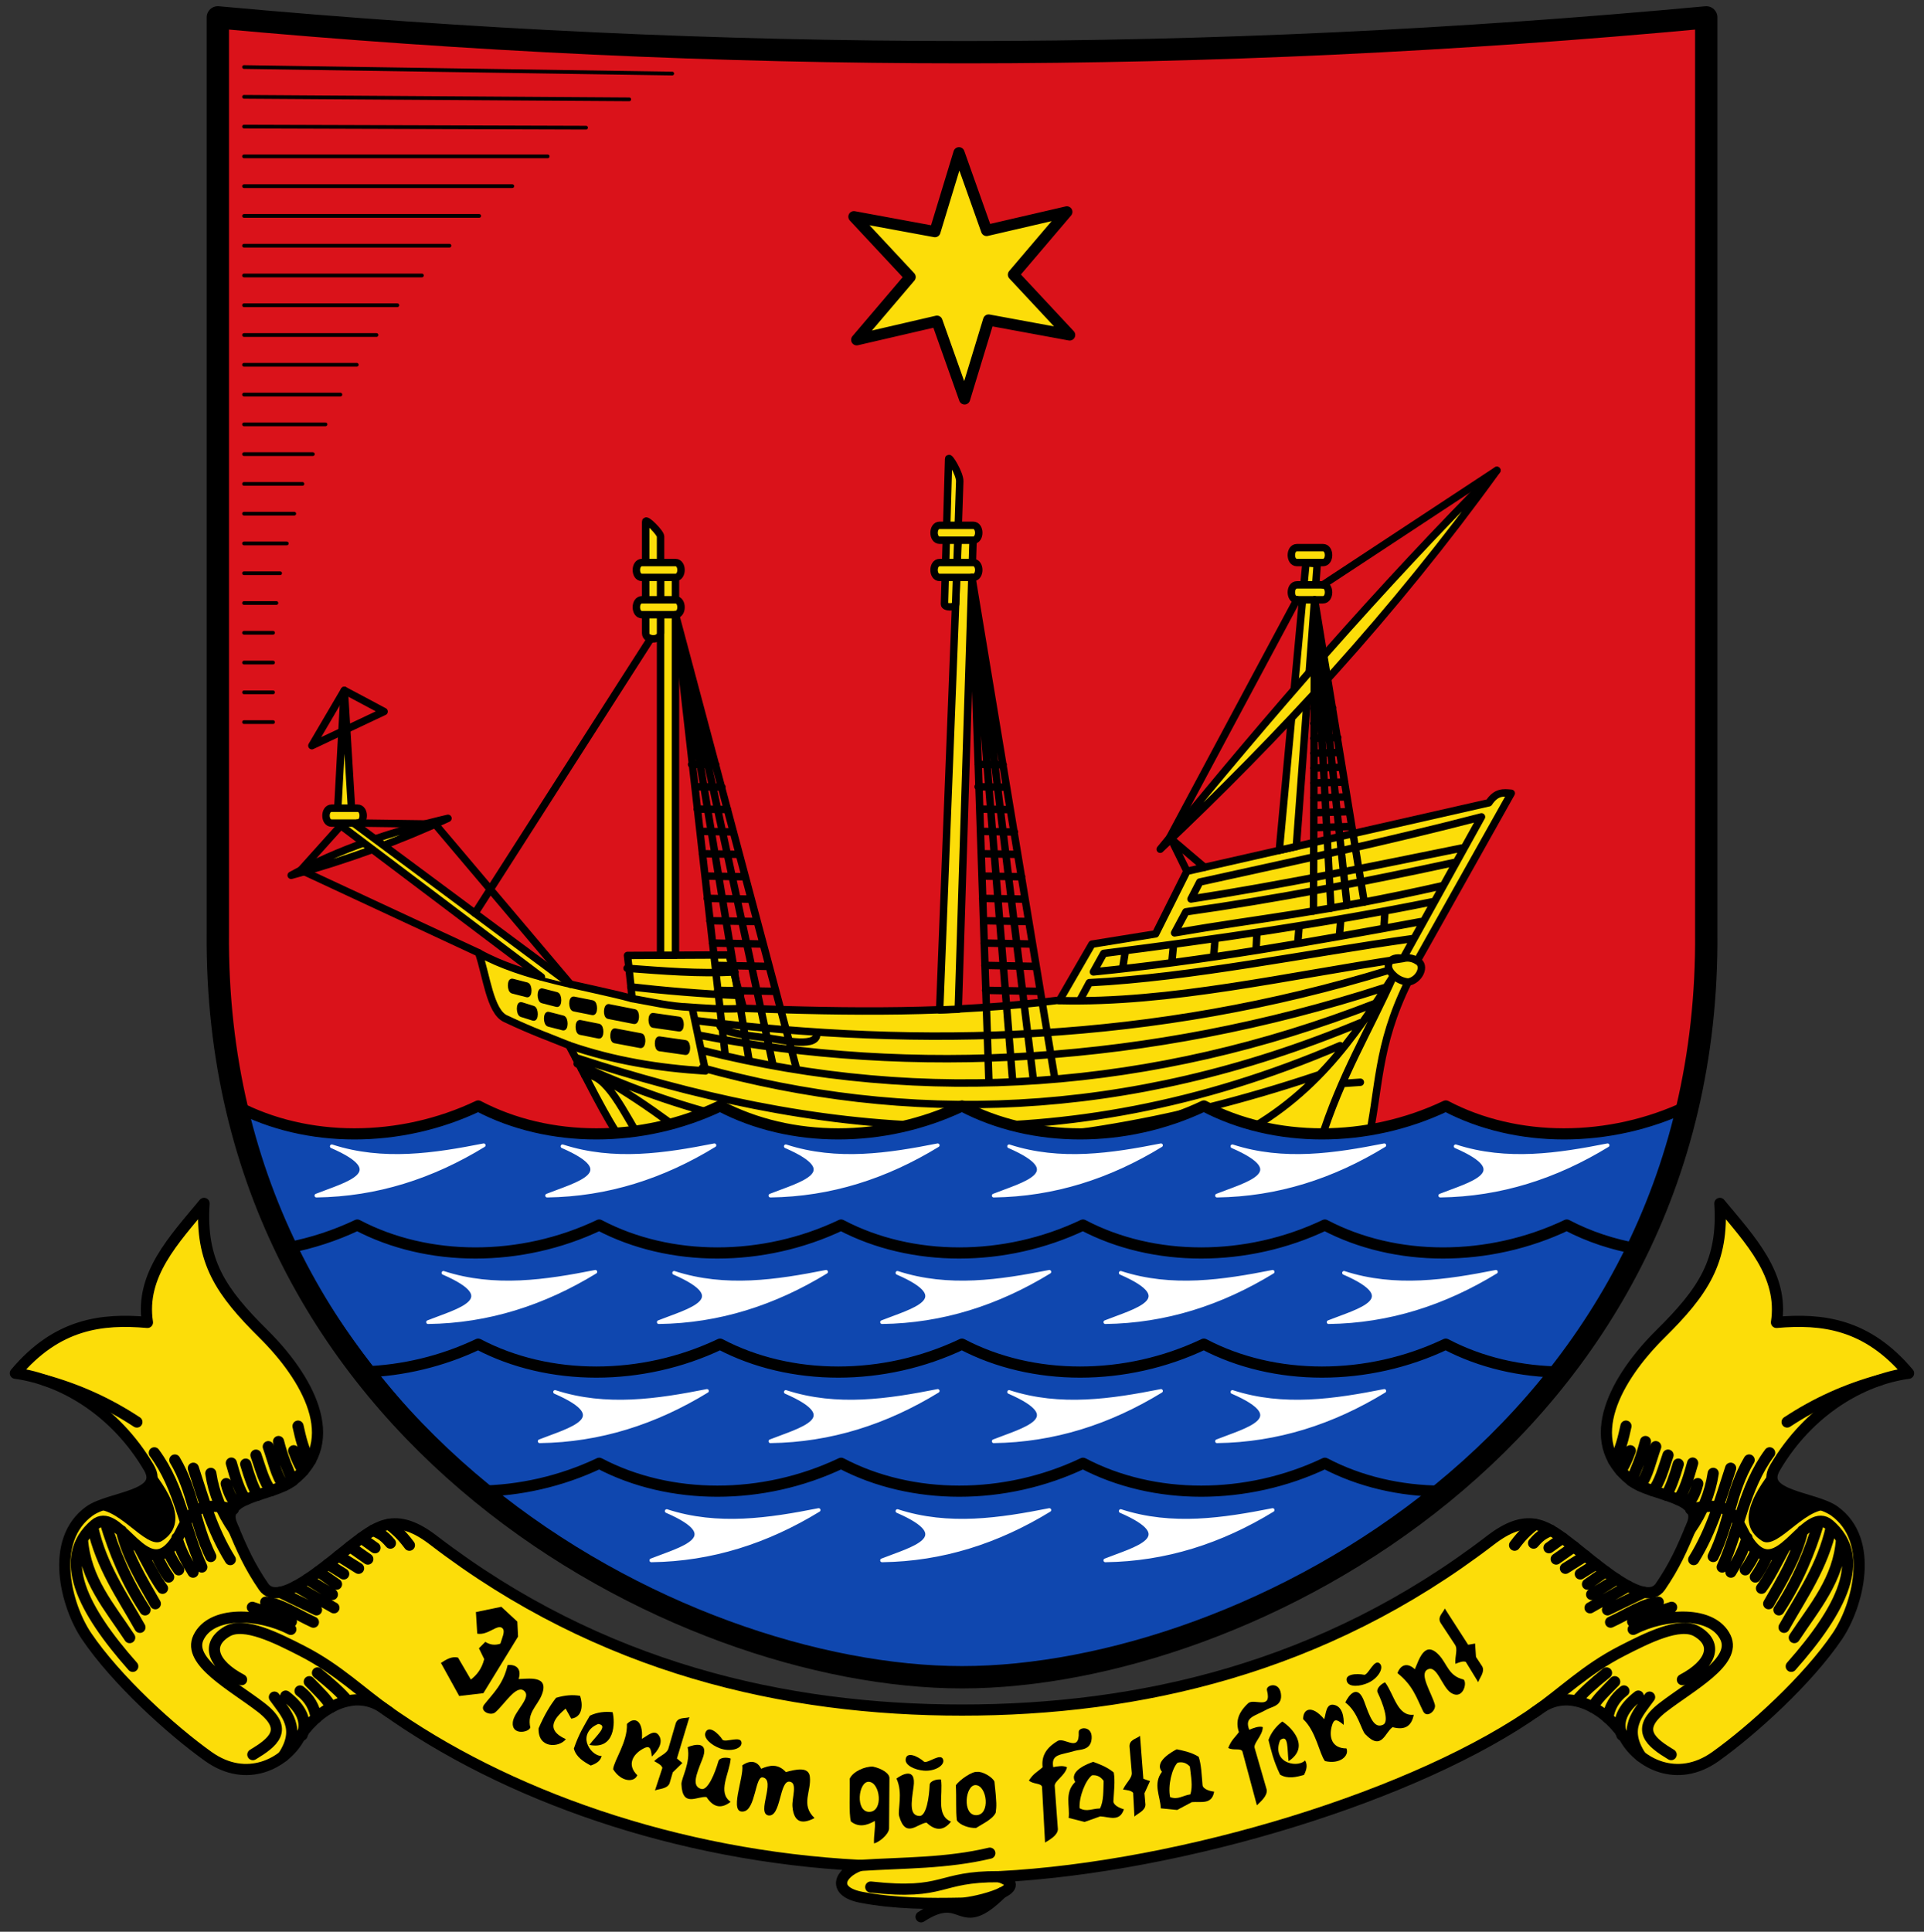 <?xml version="1.0" encoding="UTF-8" standalone="no"?>
<svg xmlns="http://www.w3.org/2000/svg" height="519" width="517">
 <rect width="100%" height="100%" fill="#333333" stroke="none"/>
 <path d="m58.54 4.667c135.91 12.469 265.91 12.469 399.95 0v245.98c1.103 134.74-123.6 199.98-199.98 199.98-76.37 0-201.08-65.24-199.98-199.98v-245.98" fill="#da121a" display="block"/>
 <g transform="translate(52.5 15.14)" fill-rule="evenodd" stroke="#000">
  <path d="m266.43 218.95l81.15-18.411c2-3.041 4-2.726 6.01-2.551l-25.27 45c2.47 1.29.527 5.282-2.45 5.722-8.602 17.437-7.624 29-10.872 43.29h-200c-4.869-7.06-9.737-17.248-14.606-26.305-5.363-2.198-9.443-3.561-17.1-7.171-4.098-1.932-5.073-11.534-7.171-17.652 12.228 6.796 28.652 8.863 41.22 12.263-.264-3.453-1.227-11.573-1.227-11.573l27.305-.138 3.861 14.342c28.316 1.037 56.633 1.443 84.949-2.206l8.688-15.03 17.1-2.758z" fill="#fcdd09" stroke-linejoin="round" stroke-linecap="round" stroke-width="2"/>
  <path d="m123 257.5l7 1c.99.141.99 3.141 0 3l-7-1c-.99-.141-.99-3.141 0-3z"/>
  <path d="m111.11 255.12l6.937 1.37c.981.194.822 3.189-.159 2.996l-6.937-1.37c-.981-.194-.822-3.189.159-2.996z"/>
  <path d="m101.7 253.1l5 1c.981.196.981 3.196 0 3l-5-1c-.981-.196-.981-3.196 0-3z"/>
  <path d="m93.2 250.9l3.9 1c.969.248.969 3.248 0 3l-3.9-1c-.969-.248-.969-3.248 0-3z"/>
  <path d="m85.2 248.3l3.9 1c.969.248.969 3.248 0 3l-3.9-1c-.969-.248-.969-3.248 0-3z"/>
  <path d="m124.7 263.8l7 1c.99.141.99 3.141 0 3l-7-1c-.99-.141-.99-3.141 0-3z"/>
  <path d="m112.79 261.65l6.949 1.31c.983.185.85 3.182-.133 2.997l-6.949-1.31c-.983-.185-.85-3.182.133-2.997z"/>
  <path d="m103.4 259.4l5 1c.981.196.981 3.196 0 3l-5-1c-.981-.196-.981-3.196 0-3z"/>
  <path d="m94.9 257.2l3.9 1c.969.248.969 3.248 0 3l-3.9-1c-.969-.248-.969-3.248 0-3z"/>
  <path d="m87.6 254.6l3.2 1c.954.298.954 3.298 0 3l-3.2-1c-.954-.298-.954-3.298 0-3z"/>
  <g stroke-linejoin="round" stroke-linecap="round" stroke-width="2">
   <path d="m141 260c-.852 2.337 8.829 3.226 12.595 3.712 4.18.539 14.278 2.965 13.312-1.565m-35.637-6.806c5.21.355 10.06.826 16.01.425m-30.28-5.766c7.963.927 19.873 1.982 29.455 2.318m-30.455-7.318c9.667.725 19.333 1.535 29 1m180.87 2.71c-1.655-.183-2.934-.863-3.865-1.77-2.93-2.569-1.02-5.383 2.482-4.551 1.278-.35 2.555-.154 3.833.599m-52.3 49.01c23.977-10.894 35.655-28.966 45.981-45.06-6.578 14.881-14.14 26.82-19.72 44.681m-167.69-32.545c61.01 7.5 122.8 5.939 186.22-13.589m-185.67 17.45c57.911 11.306 120.88 7.841 184.24-12.687m-183.14 16.824c60.13 15.11 121.24 10.557 180.64-12.572m-3.792 5.131c-63.28 26.432-122.39 27.16-176.85 12.13m-33.649-1.103c53.07 24.937 117.81 30.3 199.13 3.034m-197.09.086c5.75-.904 10.578 10.177 15.64 18.221m-19.887-26.305c11.943 4.146 24.22 6.123 36.683 6.895l-3.586-17.07c-6.492-.317-10.632-1.442-16.15-2.382m202.31-23.367l-.296 4.528m-11.543-2.565l-.403 4.714m-10.792-2.851l-.4 4.786m-10.956-3.02l-.237 4.855m-10.991-3.212l-.431 4.958m-10.758-3.159l-.474 4.725m-12.489-2.932l-.719 4.549m83.8-18.12c-29.725 6.03-58.781 10.156-88.87 13.984l-2.758 4.965c29.328-2.91 58.655-8.07 87.983-13.515m-91.7 21.286l2.617-4.875c27.569-1.401 58.14-7.841 87.02-11.86m8.06-14.232c-32.483 7.358-48.52 8.626-72.18 12.716l3.034-5.654c23.949-3.356 48.726-8.192 72.68-13.377m2.199-3.913c-24.677 5-50.28 10.298-73.5 13.842l2.344-4.551c24.899-5.468 50.44-10.944 75.71-17.514l-21.1 38.06c-30.962 4.616-62.44 12.06-92.4 11.308m-129.95 15.299c63.4 20.781 129.65 29.332 205.46-3.205m-203.79 6.333c6.529 1.941 22.466 13.05 31.19 20.11m173.17-16.266l4.87-.342" fill="none"/>
   <g fill="#fcdd09">
    <path d="m125 140v101.5h4v-101.5z"/>
    <path d="m121 125v30c0 2 4 2 4 0v-26c0-1-4-5-4-4z"/>
    <path d="m200 256.2l5-.2 4-127h-4z"/>
    <path d="m202.41 108.16l-1.12 38.997c-.029 1 2.967 1.01 3 .009l1.101-32.997c.067-1.999-2.953-7.01-2.982-6.01z"/>
    <path d="m25.743 220.03c12.628-6.941 26.902-11.743 42.13-15.31-12.915 5.979-26.871 11.15-42.13 15.31z"/>
    <path d="m100.77 249.27l-59.949-44.53-4.43-.114 56.6 42.71"/>
    <path d="m298.43 136.06l-7.166 77.25 4.578-1.039 5.622-75.933z"/>
    <path d="m259.26 213.02c29.506-36.2 59.49-70.71 90.47-101.77-27.718 38.39-58.34 71.45-90.47 101.77z"/>
    <path d="m120 136h9c2 0 2 4 0 4h-9c-2 0-2-4 0-4z"/>
    <path d="m120 146h9c2 0 2 4 0 4h-9c-2 0-2-4 0-4z"/>
    <path d="m200 126h9c2 0 2 4 0 4h-9c-2 0-2-4 0-4z"/>
    <path d="m200 136h9c2 0 2 4 0 4h-9c-2 0-2-4 0-4z"/>
    <path d="m296 132h7c2 0 2 4 0 4h-7c-2 0-2-4 0-4z"/>
    <path d="m296 142h7c2 0 2 4 0 4h-7c-2 0-2-4 0-4z"/>
    <path d="m38.12 204.74c-.121.18 3.862-.077 4 0l-2.096-34.382c0-1-1.904 34.382-1.904 34.382z"/>
    <path d="m36.6 202h7c2 0 2 4 0 4h-7c-2 0-2-4 0-4z"/>
   </g>
   <path d="m300.52 175.22l5.091-.151m-5.091 4.151l5.676-.169m-5.676 4.169l6.452-.192m-6.452 4.192l6.939-.206m-6.939 4.206l7.624-.226m-7.624 4.226l8.301-.247m-8.301 4.247l8.891-.264m-8.891 4.264l9.521-.304m-9.521 4.304l10.221-.304m-177.41-16.684l6.511.073m-5.511 5.927l7.163.092m-6.663 5.908l8.181.11m-7.381 5.89l8.76.129m-8.16 5.871l9.937.165m-8.937 5.835l10.511.185m-10.211 5.815l11.391.2m-10.691 5.8l12.37.212m-11.67 5.788l13.489.266m-12.589 5.734l14.09.266m-13.589 6.434l15.389.266m54.611-60.966l6.74.109m-6.74 5.891l7.615.124m-7.115 5.876l7.993.134m-7.793 5.866l9.06.154m-8.761 5.846l9.537.165m-9.437 5.835l10.611.185m-10.511 5.815l11.391.2m-11.09 5.8l11.87.212m-11.77 5.788l12.789.266m-12.589 5.734l13.689.266m-13.489 6.434l14.489.266m78.32-22.364l-4.387-82.84 8.709 82.07m-9.02 1.559l.309-83.63 13.325 81.21m-94.48 48.01l-10.938-135.23 16.504 134.87m-11.937.624l-4.567-135.49 22.23 134.39m-82.1-4.605l-19.779-119.79 26.16 120.86m-12.786-2.488l-13.375-118.37 32.545 122.14m141.45-130.14l46.726-30.758m-87.56 99.02l4.263 8.686m29.569-72.945l-34.22 63.93 9.35 7.95m-196 12.35l47.24-73.8m-21.603 92.84l-36.36-42.983-20.807-.288m32.523 34.872l-47.766-22.24 10.743-11.959m11.606-30.625l-10.683-5.688-8.722 14.854 19.405-9.166" fill="none"/>
  </g>
 </g>
 <g stroke-linejoin="round" stroke-linecap="round">
  <g fill-rule="evenodd">
   <g stroke="#000" stroke-width="3">
    <path d="m453.5 297.14c-21 10-46 10-65 0-21 10-46 10-65 0-21 10-46 10-65 0-21 10-46 10-65 0-21 10-46 10-65 0-21 10-46 10-65 0 12.205 57.51 84.26 152.95 192.55 152.49 108.28-.465 181.16-78.967 197.45-152.49" fill="#0f47af"/>
    <path d="m128.62 400.63c10.977-.123 22.16-2.622 32.395-7.495 19 10 44 10 65 0 19 10 44 10 65 0 19 10 44 10 65 0 9.376 4.935 20.21 7.434 31.31 7.499m-289.58-32.04c10.445-.343 21.02-2.829 30.747-7.459 19 10 44 10 65 0 19 10 44 10 65 0 19 10 44 10 65 0 19 10 44 10 65 0 9.396 4.945 20.259 7.445 31.38 7.499m-342.49-33.399c6.38-1.227 12.666-3.26 18.629-6.1 19 10 44 10 65 0 19 10 44 10 65 0 19 10 44 10 65 0 19 10 44 10 65 0 19 10 44 10 65 0 5.932 3.122 12.448 5.269 19.245 6.442" fill="none"/>
   </g>
   <g transform="translate(52.724 15.14)" fill="#fff" stroke="#fff">
    <path d="m188.43 390.84c13.793 4.479 27.681 2.32 40.82-.276-13.894 8.498-28.796 13.307-44.957 13.515 7.94-3.147 20.482-6.131 4.137-13.239z"/>
    <path d="m126.43 390.84c13.793 4.479 27.681 2.32 40.82-.276-13.894 8.498-28.796 13.307-44.957 13.515 7.94-3.147 20.482-6.131 4.137-13.239z"/>
    <path d="m248.43 390.84c13.793 4.479 27.681 2.32 40.82-.276-13.894 8.498-28.796 13.307-44.957 13.515 7.94-3.147 20.482-6.131 4.137-13.239z"/>
    <path d="m158.43 358.84c13.793 4.479 27.681 2.32 40.82-.276-13.894 8.498-28.796 13.307-44.957 13.515 7.94-3.147 20.482-6.131 4.137-13.239z"/>
    <path d="m96.43 358.84c13.793 4.479 27.681 2.32 40.82-.276-13.894 8.498-28.796 13.307-44.957 13.515 7.94-3.147 20.482-6.131 4.137-13.239z"/>
    <path d="m218.43 358.84c13.793 4.479 27.681 2.32 40.82-.276-13.894 8.498-28.796 13.307-44.957 13.515 7.94-3.147 20.482-6.131 4.137-13.239z"/>
    <path d="m278.43 358.84c13.793 4.479 27.681 2.32 40.82-.276-13.894 8.498-28.796 13.307-44.957 13.515 7.94-3.147 20.482-6.131 4.137-13.239z"/>
    <path d="m128.43 326.84c13.793 4.479 27.681 2.32 40.82-.276-13.894 8.498-28.796 13.307-44.957 13.515 7.94-3.147 20.482-6.131 4.137-13.239z"/>
    <path d="m66.43 326.84c13.793 4.479 27.681 2.32 40.82-.276-13.894 8.498-28.796 13.307-44.957 13.515 7.94-3.147 20.482-6.131 4.137-13.239z"/>
    <path d="m188.43 326.84c13.793 4.479 27.681 2.32 40.82-.276-13.894 8.498-28.796 13.307-44.957 13.515 7.94-3.147 20.482-6.131 4.137-13.239z"/>
    <path d="m248.43 326.84c13.793 4.479 27.681 2.32 40.82-.276-13.894 8.498-28.796 13.307-44.957 13.515 7.94-3.147 20.482-6.131 4.137-13.239z"/>
    <path d="m308.43 326.84c13.793 4.479 27.681 2.32 40.82-.276-13.894 8.498-28.796 13.307-44.957 13.515 7.94-3.147 20.482-6.131 4.137-13.239z"/>
    <path d="m98.43 292.84c13.793 4.479 27.681 2.32 40.82-.276-13.894 8.498-28.796 13.307-44.957 13.515 7.94-3.147 20.482-6.131 4.137-13.239z"/>
    <path d="m36.435 292.84c13.793 4.479 27.681 2.32 40.82-.276-13.894 8.498-28.796 13.307-44.957 13.515 7.94-3.147 20.482-6.131 4.137-13.239z"/>
    <path d="m158.43 292.84c13.793 4.479 27.681 2.32 40.82-.276-13.894 8.498-28.796 13.307-44.957 13.515 7.94-3.147 20.482-6.131 4.137-13.239z"/>
    <path d="m218.43 292.84c13.793 4.479 27.681 2.32 40.82-.276-13.894 8.498-28.796 13.307-44.957 13.515 7.94-3.147 20.482-6.131 4.137-13.239z"/>
    <path d="m278.43 292.84c13.793 4.479 27.681 2.32 40.82-.276-13.894 8.498-28.796 13.307-44.957 13.515 7.94-3.147 20.482-6.131 4.137-13.239z"/>
    <path d="m338.43 292.84c13.793 4.479 27.681 2.32 40.82-.276-13.894 8.498-28.796 13.307-44.957 13.515 7.94-3.147 20.482-6.131 4.137-13.239z"/>
   </g>
  </g>
  <g stroke="#000">
   <path d="m212.37 70.974l-22.421-6.612-9.119 21.524-5.485-22.723-23.2 2.865 16.936-16.11-14.08-18.659 22.421 6.612 9.119-21.524 5.485 22.723 23.2-2.865-16.936 16.11z" transform="matrix(.942-.099.099.943 80.35 44.09)" fill="#fcdd09" stroke-width="3.166"/>
   <g fill="none">
    <path d="m65.57 18.01l115.07 1.755m-115.07 6.245l103.52.683m-103.52 7.317l91.91.293m-91.91 7.707h81.6m-81.6 8h72.1m-72.1 8h63.2m-63.2 8h55.2m-55.2 8h47.801m-47.801 8h41.2m-41.2 8h35.601m-35.601 8h30.3m-30.3 8h25.901m-25.901 8h21.901m-21.901 8h18.501m-18.501 8h15.701m-15.701 8h13.501m-13.501 8h11.501m-11.501 8h9.701m-9.701 8h8.701m-8.701 8h7.801m-7.801 8h7.801m-7.801 8h7.801m-7.801 8h7.801" fill-rule="evenodd"/>
    <path d="m58.54 4.667c135.91 12.469 265.91 12.469 399.95 0v245.98c1.103 134.74-123.6 199.98-199.98 199.98-76.37 0-201.08-65.24-199.98-199.98v-245.98" display="block" stroke-width="6"/>
   </g>
   <g fill-rule="evenodd" stroke-width="3">
    <path d="m268.48 504.21c49.18-2.529 112.77-21.863 145.31-45.16 8.971-6.422 19.265 1.697 23.01 8.191 3.678 6.373 13.805 12.07 24.18 4.681 9.896-7.05 24.767-20.542 32.764-32.374 5.44-8.05 10.146-25.664-.78-33.545-5.382-3.882-20.553-3.922-15.992-11.702 9.01-15.365 23.403-23.684 35.885-25.353-11.204-13.337-23.261-14.727-35.495-13.652 1.968-12.773-7.139-22.22-15.212-31.984 1.032 15.634-4.507 23.729-15.992 35.1-11.619 11.509-21.601 28.675-7.801 39.4 5.37 4.172 19.457 4.164 16.382 11.702-2.806 6.879-4.879 11.356-8.581 16.772-4.169 6.1-17.542-6.471-24.963-12.09-6.122-4.637-11.05-7.778-20.673-.39-44.966 34.505-94.67 45.636-142.03 45.636-47.36 0-97.07-11.131-142.03-45.636-9.628-7.388-14.551-4.247-20.673.39-7.421 5.621-20.794 18.19-24.963 12.09-3.702-5.417-5.775-9.893-8.581-16.772-3.075-7.538 11.01-7.53 16.382-11.702 13.8-10.72 3.818-27.887-7.801-39.4-11.485-11.376-17.02-19.471-15.992-35.1-8.07 9.761-17.18 19.211-15.212 31.984-12.233-1.075-24.291.315-35.495 13.652 12.482 1.669 26.878 9.989 35.885 25.353 4.56 7.78-10.61 7.82-15.992 11.702-10.926 7.881-6.22 25.497-.78 33.545 7.998 11.832 22.869 25.327 32.764 32.374 10.378 7.391 20.505 1.692 24.18-4.681 3.748-6.494 14.04-14.613 23.01-8.191 32.545 23.297 78.76 39.596 127.94 42.13-5.729 2.08-7.657 7.05.39 8.581 9.05 1.721 18.399 1.742 26.966 1.56 3.51-.075 19.556-3.973 9.98-7.107z" fill="#fcdd09"/>
    <path d="m247.5 514.99c11.831-7.673 9.857 5.269 21.633-6.41m-35.15-1.588c20.323 2.248 17.822-2.911 34.498-2.782m-37.34-3.034c11.611-.747 23.22-.516 34.832-3.285m146.48-88.36c-1.592 1.368-2.995 2.318-5.463 5.616m9.754-4.01c-1.401.779-2.563.959-4.652 3.457m7.808-1.372l-3.671 2.613m6.694-.304l-4.763 3.338m7.842-.872l-5.359 3.354m8.188-1.109l-4.188 2.625m6.786-.649l-4.855 3.407m7.79-1.346l-6.686 4.104m9.816-2.22l-10.23 5.805m14.477-4.175l-9.788 4.726m13.653-2.069c-3.981.322-8.516 3.415-12.825 5.378m16.411-3.999c-4.348 1.456-7.567 2.574-10.481 3.861m13.377 15.583c7.775-4.091 9.783-9.526 3.861-12.963-4.567-2.651-13.306 1.744-20.13 5.24-9.807 5.02-16.01 11.368-23.466 16.516m19.335-10.613c-3.549 2.849-6.411 5.424-8.124 7.539m10.325-5.169c-2.397 2.469-5.204 5.102-5.855 6.872m8.337-4.39c-2.629 2.01-3.908 4.472-4.333 7.218m8.194-5.839c-4.267 3.246-5.861 6.879-4.413 10.481m7.447-10.205c-3.135 4.385-7.358 8.345-2.357 15.914m8.149-.469c-5.315-3.211-9.968-6.699-2.206-12.687 7.627-5.884 19.906-12.298 16.824-18.755-3.454-7.238-16.25-6.625-24.823-2.206m30.13-15.997c.988-1.407 1.977-2.927 2.965-5.24m-.276 7.171c1.033-1.489 2.097-3.195 3.312-5.958m-1.657 8.991c1.968-2.615 4.159-7.02 6.3-11.02m-4.369 15.16c3.606-6.319 7.445-12.554 9.102-19.582m-6.344 21.237c5.01-7.601 8.31-15.569 10.757-23.72m-9.378 28.408c4.786-8.512 10.365-16.288 12.738-27.04m-9.98 29.799c5.408-8.224 11.894-15.519 12.692-26.402m-40.549-8.07c2.985-.741 6.47-1.329 9.378 0 4.04 1.848 4.389 7.859 8.274 11.03 7.24 5.914 13.658-11.976 19.582-6.895 10.393 8.914 3.279 22.852-10.205 38.06m-44.41-64.54c-.578 2.547-1.54 7.264-3.354 9.226m4.526-2.606c-.792 2.15-1.624 4.103-2.598 5.341m6.666-7.823c-1.143 4.477-2.471 7.475-3.793 10.521m6.551-9.142c-1.302 3.609-2.176 7.86-4.137 10.481m7.447-8.205c-1.213 3.5-2.226 7.432-4.067 9.578m6.825-7.165c-1.08 3.743-2.16 6.617-3.24 8.338m7.101-8.614c-1.062 3.679-2.096 7.405-3.872 9.833m5.252-4.316c-.773 3.1-1.76 4.272-2.708 5.799m6.845-8.557c-.817 5.366-2.884 10.464-6.275 15.279m10.963-16.658c-2.723 8.227-4.933 16.494-9.929 24.547m14.894-26.753c-5 8.441-5.29 17.05-9.653 25.926m15.169-27.857c-6.992 9.406-8.203 20.808-12.756 30.684m17.445-38.958c7.899-5.198 16-8.809 24.903-11.272m-40 51.61c1.612-2.726 3.251-5.399 4.327-9.197m-364.9-3.659c1.592 1.368 2.995 2.318 5.463 5.616m-9.754-4.01c1.401.779 2.563.959 4.652 3.457m-7.808-1.372l3.671 2.613m-6.694-.304l4.763 3.338m-7.842-.872l5.359 3.354m-8.188-1.109l4.188 2.625m-6.786-.649l4.855 3.407m-7.79-1.346l6.686 4.104m-9.816-2.22l10.23 5.805m-14.477-4.175l9.788 4.726m-13.653-2.069c3.981.322 8.516 3.415 12.825 5.378m-16.411-3.999c4.348 1.456 7.567 2.574 10.481 3.861m-13.377 15.583c-7.775-4.091-9.783-9.526-3.861-12.963 4.567-2.651 13.306 1.744 20.13 5.24 9.807 5.02 16.01 11.368 23.466 16.516m-19.335-10.613c3.549 2.849 6.411 5.424 8.124 7.539m-10.325-5.169c2.397 2.469 5.204 5.102 5.855 6.872m-8.337-4.39c2.629 2.01 3.908 4.472 4.333 7.218m-8.194-5.839c4.267 3.246 5.861 6.879 4.413 10.481m-7.447-10.205c3.135 4.385 7.358 8.345 2.357 15.914m-8.149-.469c5.315-3.211 9.968-6.699 2.206-12.687-7.627-5.884-19.906-12.298-16.824-18.755 3.454-7.238 16.25-6.625 24.823-2.206m-30.13-15.997c-.988-1.407-1.977-2.927-2.965-5.24m.276 7.171c-1.033-1.489-2.097-3.195-3.312-5.958m1.657 8.991c-1.968-2.615-4.159-7.02-6.3-11.02m4.369 15.16c-3.606-6.319-7.444-12.554-9.102-19.582m6.344 21.237c-5.01-7.601-8.31-15.569-10.757-23.72m9.378 28.408c-4.786-8.512-10.365-16.288-12.738-27.04m9.98 29.799c-5.408-8.224-11.894-15.519-12.692-26.402m40.549-8.07c-2.985-.741-6.47-1.329-9.378 0-4.04 1.848-4.389 7.859-8.274 11.03-7.24 5.914-13.658-11.976-19.582-6.895-10.393 8.914-3.279 22.852 10.205 38.06m44.41-64.54c.578 2.547 1.54 7.264 3.354 9.226m-4.526-2.606c.792 2.15 1.624 4.103 2.598 5.341m-6.666-7.823c1.143 4.477 2.471 7.475 3.793 10.521m-6.551-9.142c1.302 3.609 2.176 7.86 4.137 10.481m-7.447-8.205c1.213 3.5 2.226 7.432 4.067 9.578m-6.825-7.165c1.08 3.743 2.16 6.617 3.24 8.338m-7.101-8.614c1.062 3.679 2.096 7.405 3.872 9.833m-5.252-4.316c.773 3.1 1.76 4.272 2.708 5.799m-6.845-8.557c.817 5.366 2.884 10.464 6.275 15.279m-10.963-16.658c2.723 8.227 4.933 16.494 9.929 24.547m-14.894-26.753c5 8.441 5.29 17.05 9.653 25.926m-15.169-27.857c6.992 9.406 8.203 20.808 12.756 30.684m-17.445-38.958c-7.899-5.198-16-8.809-24.903-11.272m40 51.61c-1.612-2.726-3.251-5.399-4.327-9.197" fill="none"/>
   </g>
  </g>
 </g>
 <g fill-rule="evenodd">
  <path d="m128.24 438.92l-.358-5.808 6.833-1.416 4.3 3.981.193 4.03-9.316 15.195-6.503.763-4.906-8.885c1.427-.929 2.859-1.838 4.585-1.444l3.448 5.909c1.539-1.191 2.89-2.738 3.599-5.493l-1.421-2.907 1.716-1.726c1.366.869 2.713.941 4.047.482.43-1.489 1.366-3.292.599-4.1-1.309-1.379-3.813 1.941-6.816 1.416"/>
  <path d="m137.8 462.67c-.418 3.611 4.24 2.849 4.702 1.473-.906-4 1.848-5.757 3.049-8.717 2.233-5.502-3.722-4.333-6.191-4.319.865-2.669-.595-3.993-2.944-3.765-1.208 5.212-3.805 7.474-6.295 10.628-1.403 1.778 1.727 3.158 2.978 2.068 2.488-2.167 5.552-7.374 7.648-5.828 2.372 1.749-2.607 5.514-2.948 8.459"/>
  <path d="m144.73 464.35c1.546-3.599 3.116-6.199 4.701-8.205 2.41-.725 4.546-.866 6.45-.515.738 2.147.812 5.716-2.387 6.117l-1.499-2.701c-2.354 2.045-6.06 5.447.065 8.221-1.843 2.336-7.544 2.568-7.33-2.917"/>
  <path d="m161.67 471.78c-.277.938-.808 1.845-2.929 2.565-1.847-.998-3.943-2.245-4.539-4.557 1.372-4.04 2.885-6.379 4.296-8.835 2-.968 4.142-1.165 6.117-.941.69 2.786.69 10.169-6.25 8.787 1.86-2.479 5.253-5.251 2.377-5.621-2.876 1.18-3.482 3.415-3.03 5.02.535 1.888 2.218 3.544 3.957 3.586"/>
  <path d="m171.24 476.94c-2.819-2.749-1.246-5.53 1.457-7.06 1.719-.972 2.219-.543 2.443 2.052 1.569-1.466 3.284-3.831 1.841-5.773-1.207-1.625-3.03.222-4.495 1.01.386-5.177-2.118-5.983-4.03-3.981.226 4.765-3.491 9.818-3.708 12.151 2.174 3.48 5.712 3.619 6.496 1.603"/>
  <path d="m196.35 472.47c-1.082-.405-3-.342-3.307.716-.892 3.108-2.81 7.982-4.645 7.445-2.58-.755-1.323-3.852.316-7.958 2.01-5.04-2.168-4.03-3.942-3.256.87 4.147-1.726 8.349-1.661 9.947.263 6.418 4.262 3.11 6.749 3.453 1.935 2.973 4.115 3.105 6.464 1.283-3.625-2.571-.323-7.547.024-11.63"/>
  <path d="m199.26 468.26c.047 1.613-3.03 2.492-5.82 1.457-2.314-.858-4.47-2.741-3.874-4.222.838-2.084 3.392.062 4.635 1.972.952.701 5-1.228 5.059.794"/>
  <path d="m204.54 475.21c2.284-.991 4.536-1.409 6.631.891 2.643-.717 6.122-1.542 6.442 1.223.462 3.988-2.553 7.513 1.259 11.135-2.671 1.377-5.495 1.846-5.93-3.054-.204-2.305 1.462-6.446-.763-6.731-2.789-.358-2.27 9.533-5.677 9.08-3.344-.57 2.121-9.605-1.571-10.225-2.01-.337-1.881 8.543-5.05 9.142-4.208.796.086-9.116-.42-12.37 1.328-.986 3.72-1.82 5.075.913"/>
  <path d="m256.84 479.63c1.213-1.621 4.439-3.741 5.682-3.579 1.538-.205 4.219 1.457 4.694 2.62.644 5.996.567 6.486.341 8.345-.851 1.786-3.513 2.972-5.278 4.103-1.808.088-4.365-.749-5.167-2.068-.324-2.664-.073-5.735-.271-9.421"/>
  <path d="m262.19 479.6c-2.845-.126-3.694 8.153.152 8.08 3.856-.074 2.913-7.943-.152-8.08" fill="#fcdd09"/>
  <path d="m280 480.04c-.338-1.033-2.339-.619-3.528-1.667 1.243-1.942 2.422-2.403 3.684-3.579-.344-2.983.929-5.191 4.04-7.05 1.855-1.112 5.923 3.266 5.666-2.381-.065-1.422 3.684-1.78 3.481 1.644-.197 3.339-3.075 2.941-4.563 3.398-3.812 1.171-6.38.753-5.771 4.367 1.17-.231 2.751-.498 3.709.038-.455 2.21-3.495 3.741-3.299 5.081l.846 11.576c-.074 1.587-1.992 2.678-3.448 3.58-.234-4.284-.542-10-.813-15"/>
  <path d="m288.93 478.74c-1.844-3.043 3.749-5 4.8-5.386 1.267.459 3.708 1.287 5.547 2.862.404 2.236.055 5.058-.095 7.726.007 1.099 1.754 1.867 2.824 2.153-1.107 3.49-3.969 2.025-6.354 1.906l-4.21 1.497-4.28-1.079c.382-3.252-1.205-6.748 1.769-9.679"/>
  <path d="m304.49 481.67c-.533-.64-1.661-.728-2.725-.874.945-2.032 2.546-3.117 2.352-4.634l-.574-6.592c-.326-2.214 1.843-2.362 2.798-3.207l.893 11.555 1.794.597-1.495 3.28.262 3.057c-.027 1.649-2.058 2.331-2.963 3.199z"/>
  <path d="m293.45 476.96c1.237-.099 2.3.324 3.11 1.51-.11 2.616.057 5.417-.985 7.413-2.175.015-3.448 1.01-5.478-.069-.192-3.098 1.645-7.628 3.354-8.855" fill="#fcdd09"/>
  <path d="m235.07 489.23c-2.272 1.321-4.454 1.745-6.431.127-.579-2.271-.211-7.631-.314-11.454.826-1.958 4.116-3.351 6.217-3.273 2.451.528 4.492 1.83 4.462 3.101l-.102 13.565c-.132 1.713-2.97 3.837-4.049 3.95-.076-2.469.419-3.881.218-6.01"/>
  <path d="m233.46 478.71c-2.845-.126-3.694 8.153.152 8.08 3.856-.074 2.913-7.943-.152-8.08" fill="#fcdd09"/>
  <path d="m252.86 478.1c-1.147-.141-3 .371-3.048 1.471-.14 3.231-.863 8.418-2.773 8.325-2.685-.13-2.188-3.435-1.555-7.811.776-5.367-3.051-3.41-4.594-2.242 1.817 3.828.276 8.521.714 10.06 1.758 6.178 4.872 2.026 7.37 1.777 2.577 2.438 4.727 2.055 6.585-.266-4.126-1.651-2.081-7.262-2.699-11.313"/>
  <path d="m253.44 472.76c.475 1.542-2.253 3.209-5.221 2.954-2.459-.211-5.04-1.45-4.859-3.037.253-2.232 3.286-.844 4.993.665 1.104.422 4.492-2.516 5.087-.583"/>
  <path d="m312.23 476.01c-2.272-2.738 2.97-5.503 3.953-6.03 1.321.267 3.857.726 5.909 2.01.729 2.152.8 4.995 1.046 7.655.169 1.085 2.01 1.587 3.11 1.713-.58 3.615-3.627 2.588-6 2.822l-3.943 2.102-4.392-.436c-.102-3.273-2.187-6.496.322-9.834"/>
  <path d="m316.43 473.58c1.209-.281 2.323-.019 3.299 1.035.277 2.604.856 5.349.119 7.477-2.149.336-3.262 1.504-5.428.74-.647-3.036.502-7.787 2.01-9.252" fill="#fcdd09"/>
  <path d="m333.84 470.52c-.545-.941-2.416-.122-3.796-.9.814-2.157 1.872-2.852 2.863-4.264-.954-2.847-.166-5.271 2.488-7.738 1.584-1.472 6.471 1.969 5.05-3.502-.358-1.378 3.235-2.504 3.746.887.498 3.308-2.399 3.514-3.761 4.269-3.487 1.935-6.086 2.058-4.742 5.467 1.097-.469 2.589-1.057 3.636-.73.012 2.256-2.644 4.384-2.176 5.654l3.225 11.15c.256 1.568-1.395 3.03-2.632 4.216-1.116-4.142-2.602-9.673-3.902-14.51"/>
  <path d="m361.8 469.74c-3.938.015-4.764-3.071-3.908-6.06.545-1.898 1.202-1.943 3.181-.249.092-2.146-.342-5.03-2.733-5.408-2-.313-2.01 2.282-2.502 3.868-3.352-3.963-5.704-2.783-5.668-.012 3.5 3.241 4.391 9.45 5.872 11.266 3.99.959 6.61-1.422 5.757-3.41"/>
  <path d="m372.18 451.99c-1.078.416-2.473 1.739-1.997 2.732 1.398 2.916 3.202 7.833 1.473 8.651-2.43 1.149-3.548-2-5.05-6.159-1.842-5.1-4.297-1.572-5.109.185 3.405 2.522 4.256 7.388 5.366 8.539 4.459 4.623 5.252-.506 7.339-1.903 3.421.938 5.138-.413 5.685-3.335-4.418.486-5.255-5.427-7.707-8.71"/>
  <path d="m370.77 446.95c1.177 1.104-.368 3.904-3.072 5.153-2.241 1.035-5.096 1.236-5.726-.231-.886-2.064 2.436-2.361 4.667-1.895 1.169-.18 2.655-4.411 4.131-3.03"/>
  <path d="m389.95 454.85c3.082 1.929 4.394-2.605 3.35-3.613-4.01-.901-4.405-4.142-6.562-6.498-4.01-4.38-5.512 1.5-6.56 3.735-2.039-1.928-3.861-1.177-4.664 1.042 4.188 3.33 5.115 6.647 6.894 10.249 1 2.03 3.594-.203 3.147-1.801-.888-3.178-4.274-8.181-1.978-9.409 2.598-1.39 3.859 4.723 6.373 6.296"/>
  <path d="m393.88 446.5c-.773-.309-1.807.149-2.813.526-.134-2.238.758-3.953-.134-5.195l-3.639-5.526c-1.34-1.793.498-2.954.937-4.151l6.279 9.742 1.862-.328.244 3.596 1.684 2.565c.76 1.464-.703 3.03-1.086 4.223z"/>
  <path d="m177.99 474.96c-.266-.789-1.285-1.279-2.225-1.8 1.616-1.553 3.501-1.986 3.867-3.471l1.847-6.354c.496-2.183 2.572-1.536 3.767-1.979l-3.344 11.1 1.457 1.205-2.579 2.518-.86 2.945c-.621 1.527-2.762 1.43-3.919 1.911z"/>
  <path d="m350.7 472.98c.459.863.716 1.883-.294 3.882-2.02.581-4.387 1.16-6.431-.072-1.848-3.841-2.409-6.574-3.123-9.315.751-2.093 2.14-3.732 3.707-4.956 2.444 1.505 7.615 6.775 1.694 10.649-.409-3.072.071-7.427-2.241-5.677-1.226 2.857-.093 4.876 1.352 5.701 1.704.972 4.066.976 5.336-.212"/>
  <path d="m24.03 406c7.06-2.882 15.1 10.777 19.503 7.996 8.59-5.431-.365-16.265-4.706-21.647 7.244 10.52-8.09 9.932-14.797 13.651"/>
  <path d="m492.97 406c-7.06-2.882-15.1 10.777-19.503 7.996-8.59-5.431.365-16.265 4.706-21.647-7.244 10.52 8.09 9.932 14.797 13.651"/>
 </g>
</svg>

